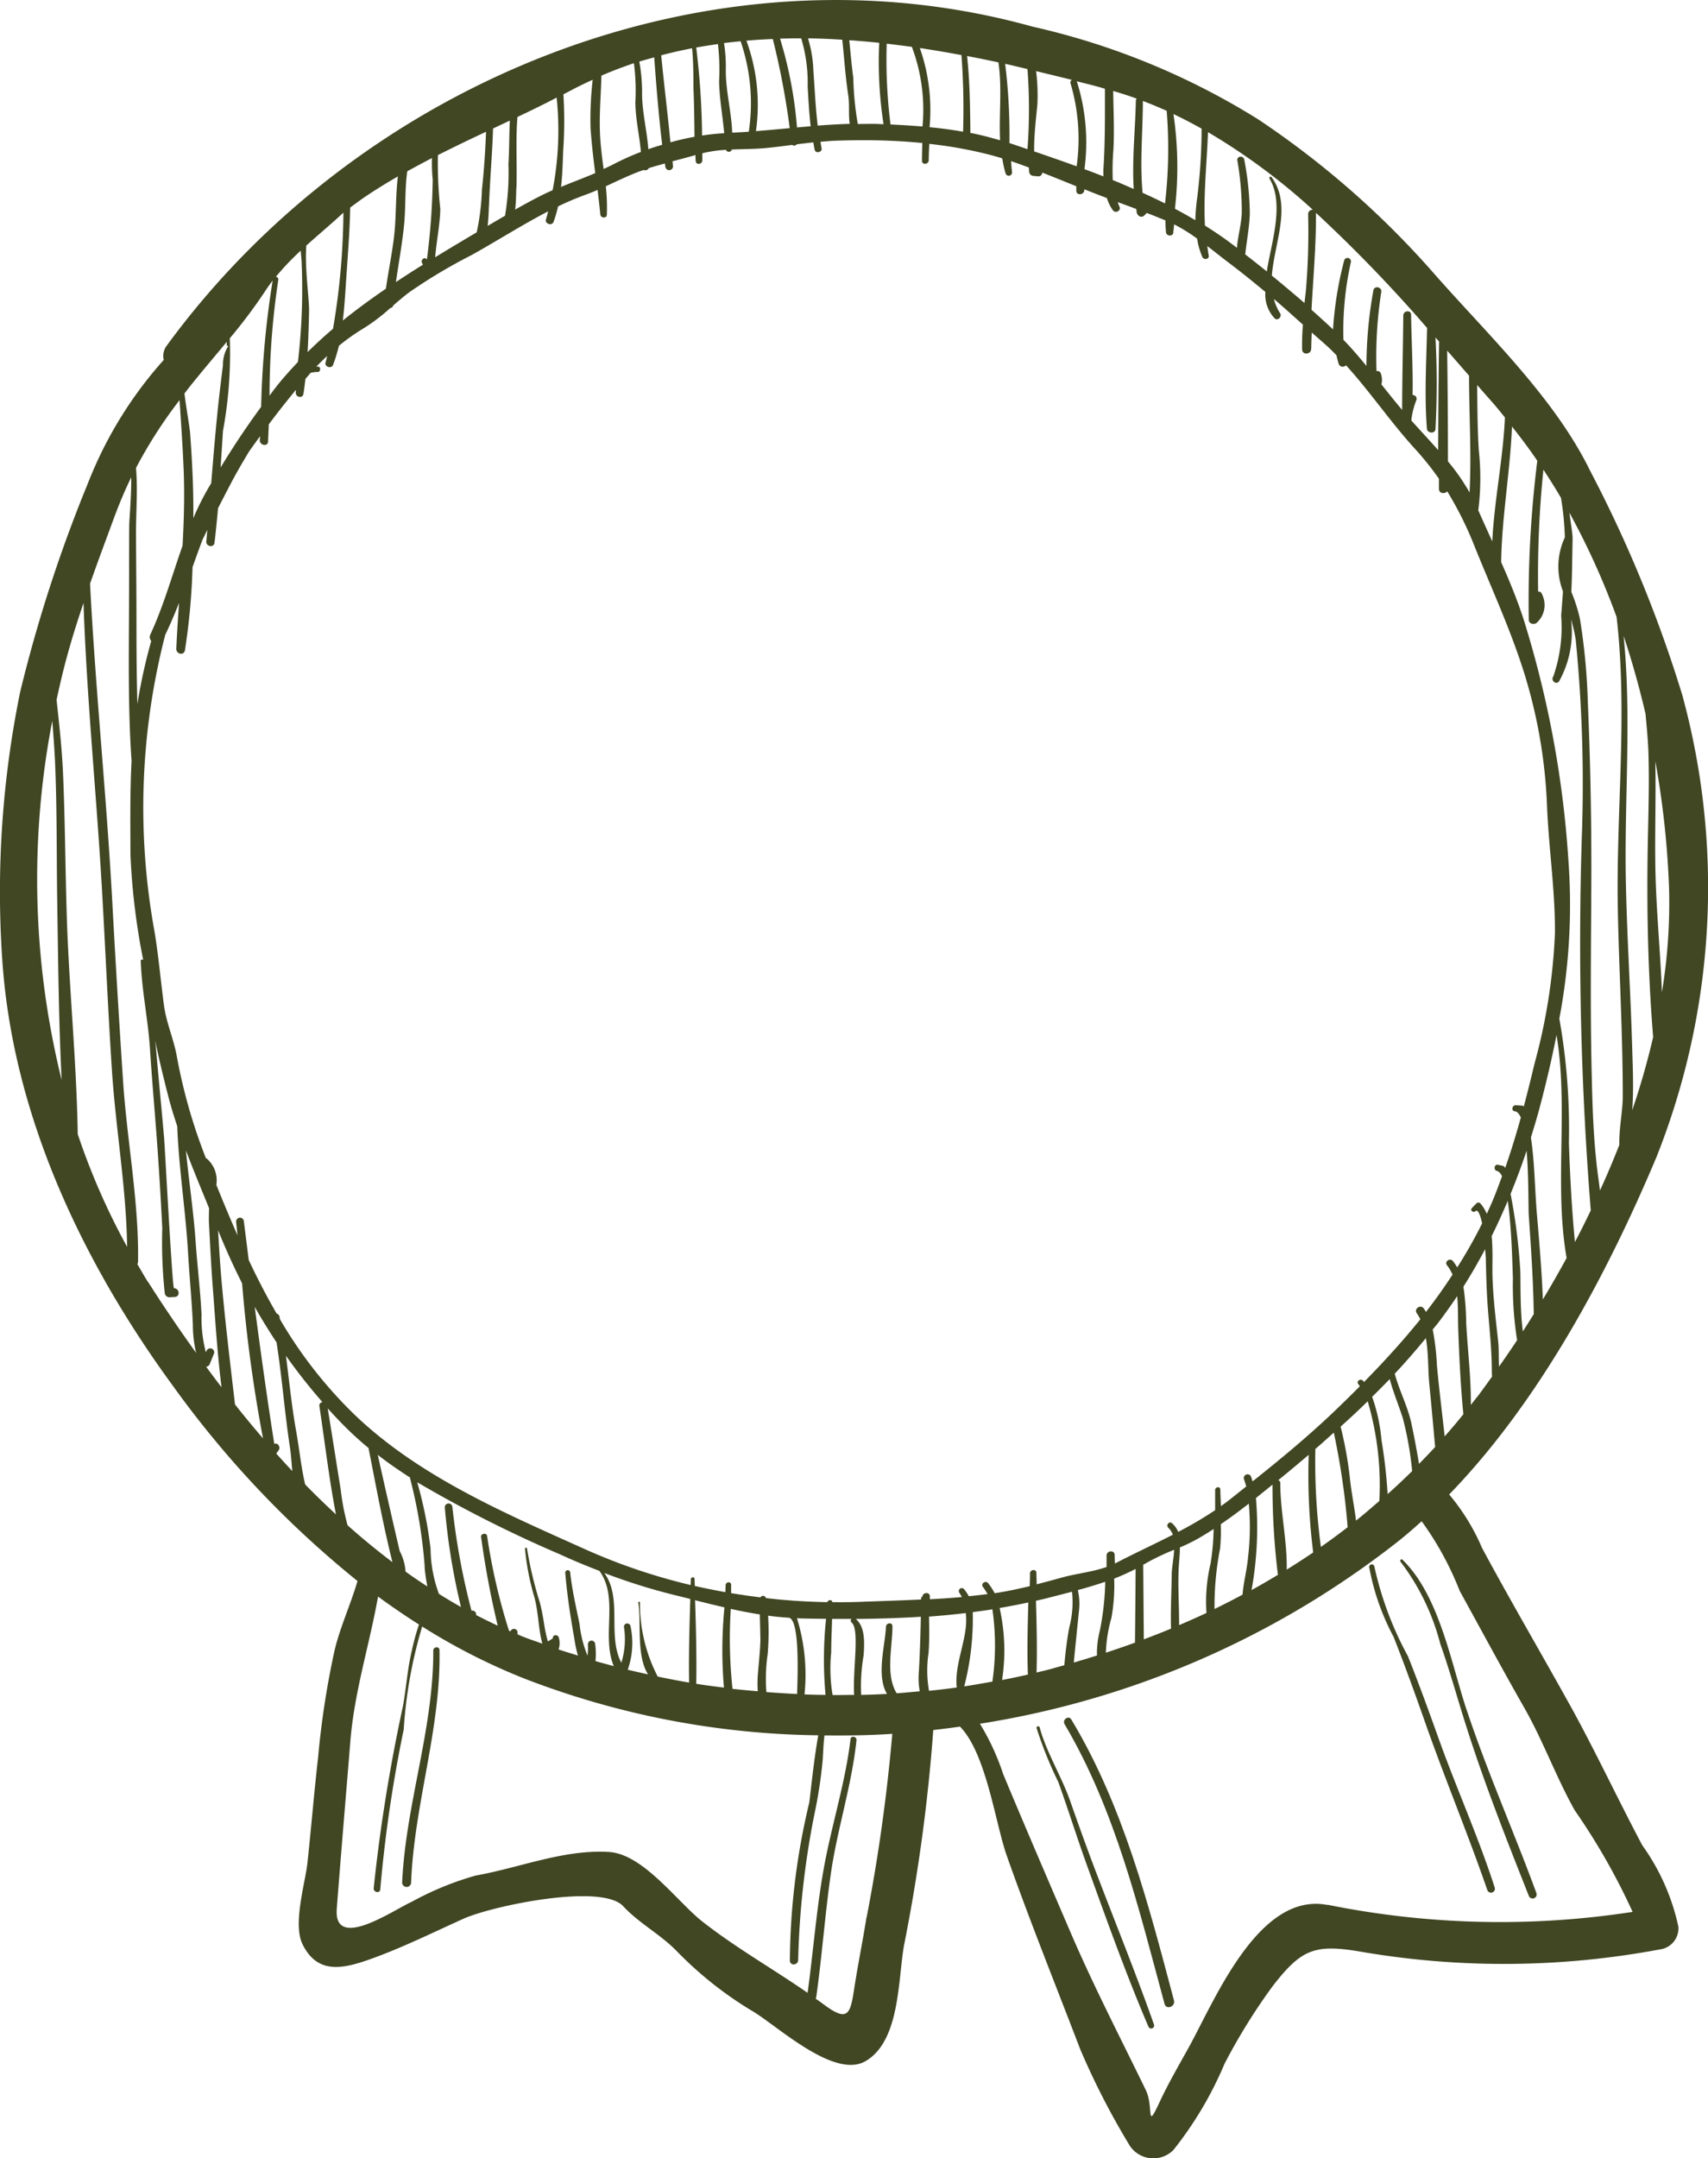 <svg id="Artboard_2_copy" data-name="Artboard 2 copy" xmlns="http://www.w3.org/2000/svg" width="61.717" height="77.943" viewBox="0 0 61.717 77.943">
  <path id="Path_1078" data-name="Path 1078" d="M143.386,105.267c-1.041-1.876-2.128-3.726-3.144-5.618a7.617,7.617,0,0,0-1.187-1.929c3.28-3.377,5.735-8.015,7.488-12.178a26.348,26.348,0,0,0,.937-16.688,47.014,47.014,0,0,0-3.333-8.108c-1.3-2.662-3.739-4.952-5.682-7.169a32.214,32.214,0,0,0-6.313-5.521,26.3,26.3,0,0,0-8.163-3.35c-11.6-3.225-24.277,1.958-31.27,11.52a.613.613,0,0,0-.111.52,14.61,14.61,0,0,0-2.734,4.44,52.153,52.153,0,0,0-2.454,7.549,36.039,36.039,0,0,0-.652,9.6c.359,5.64,2.88,10.965,6.167,15.456a36.092,36.092,0,0,0,6.674,7.055c-.244.835-.616,1.633-.824,2.485a30.982,30.982,0,0,0-.6,3.887c-.144,1.264-.248,2.534-.384,3.8-.081.746-.539,2.216-.176,2.95.563,1.139,1.54.867,2.589.482,1.09-.4,2.165-.93,3.224-1.408,1.013-.457,4.992-1.3,5.774-.45.565.612,1.349,1.015,1.946,1.634a13.46,13.46,0,0,0,2.693,2.135c.865.493,2.963,2.487,4.11,1.827,1.249-.718,1.177-2.921,1.391-4.161a63.534,63.534,0,0,0,1.062-7.8c.323-.036.644-.077.966-.123.954.975,1.275,3.49,1.693,4.671.828,2.345,1.761,4.654,2.649,6.976a27.28,27.28,0,0,0,1.8,3.5,1.022,1.022,0,0,0,1.57.142,13.213,13.213,0,0,0,1.844-3.108,21.485,21.485,0,0,1,1.735-2.8c1.041-1.343,1.517-1.54,3.2-1.251a30.53,30.53,0,0,0,10.782-.081.77.77,0,0,0,.686-.816,7.869,7.869,0,0,0-1.306-2.948c-.9-1.695-1.716-3.446-2.645-5.121Zm-4.493-9.646c-.094-.852-.2-1.7-.28-2.557a8.638,8.638,0,0,0-.153-1.3c.068-.087.142-.17.21-.259.236-.31.459-.627.675-.947.04.4.025.82.038,1.194.036,1.015.087,2.058.185,3.07C139.346,95.1,139.123,95.362,138.893,95.621Zm-3.76-.351c.333-.3.659-.6.979-.916a10.78,10.78,0,0,1,.421,3.6c-.278.24-.556.482-.843.71-.062-.508-.168-1.017-.221-1.523A13.987,13.987,0,0,0,135.133,95.269Zm.253,3.634c-.317.244-.639.482-.966.71a23.054,23.054,0,0,1-.2-3.537c.227-.193.446-.395.667-.591a26.256,26.256,0,0,1,.5,3.42Zm.884-4.709q.323-.317.637-.642c.127.47.314.92.467,1.387a12.019,12.019,0,0,1,.344,1.935c-.289.285-.586.563-.886.831a19.267,19.267,0,0,0-.223-1.958,6.35,6.35,0,0,0-.336-1.553Zm1.419.952c-.136-.622-.438-1.179-.6-1.789.391-.414.763-.845,1.124-1.283.1.548.074,1.145.125,1.661.076.756.142,1.514.21,2.269-.191.208-.385.41-.582.61-.083-.491-.172-.983-.278-1.468Zm2.383-.96c-.077.1-.157.2-.234.3.011-1-.117-1.982-.168-2.978a9.429,9.429,0,0,0-.1-1.294c.282-.442.54-.894.784-1.353.015.168.025.3.026.336.013.6.026,1.187.072,1.786.059.765.145,1.519.144,2.286,0,.066.006.128.011.191-.178.246-.353.491-.533.729Zm.784-1.079c-.015-.317,0-.641-.03-.92-.085-.778-.183-1.566-.206-2.351-.011-.425.021-.949-.03-1.447.208-.418.4-.843.582-1.274.151,1.035.17,2.471.187,2.785a12.751,12.751,0,0,0,.151,2.247q-.323.487-.656.958Zm.862-1.279c-.111-.8-.076-1.931-.094-2.207a20.787,20.787,0,0,0-.35-2.757q.315-.768.58-1.559c.079.952.06,2.071.077,2.318.083,1.194.164,2.386.181,3.583-.13.208-.261.418-.393.622Zm.722-1.154c-.038-1.026-.127-2.05-.214-3.074-.079-.924-.079-1.859-.217-2.774.115-.368.225-.737.325-1.113.229-.864.431-1.725.6-2.587.442,2.638-.094,5.412.365,8.053-.278.506-.561,1.007-.858,1.495ZM146.5,71.21A32.321,32.321,0,0,1,147,75.8a19.821,19.821,0,0,1-.257,3.785c-.057-1.525-.217-3.057-.238-4.576-.019-1.258.025-2.517,0-3.775V71.21Zm-.348-1.661c.04.429.081.856.1,1.285.047,1.258-.008,2.521-.026,3.779-.032,2.175.023,4.41.2,6.587a27.059,27.059,0,0,1-.756,2.643c.053-.737.023-1.474,0-2.213-.059-2.092-.2-4.18-.234-6.271-.042-2.889.21-5.782-.077-8.645C145.67,67.646,145.933,68.595,146.156,69.549Zm-1.049-3.535c.412,3.5-.023,7.076.047,10.6.045,2.247.181,4.491.178,6.738,0,.52-.14,1.154-.123,1.74q-.326.833-.7,1.65c-.045-.357-.1-.712-.134-1.071-.119-1.111-.145-2.235-.17-3.352-.049-2.237-.019-4.478-.009-6.715.009-2.186-.034-4.363-.128-6.549a22.587,22.587,0,0,0-.285-2.965,5.885,5.885,0,0,0-.31-.969c.032-.648.032-1.3.047-1.946,0-.121-.06-.5-.115-.911a27.138,27.138,0,0,1,1.7,3.754Zm-2.861-5.642a40.78,40.78,0,0,0-.31,5.755c0,.164.212.193.3.1a.863.863,0,0,0,.174-1.026.113.113,0,0,0-.136-.085,37.258,37.258,0,0,1,.191-4.408c.219.334.433.673.635,1.02a10.485,10.485,0,0,1,.14,1.427,2.482,2.482,0,0,0-.068,1.95c-.021.293-.042.584-.066.875a5.393,5.393,0,0,1-.285,2.2c-.1.142.1.316.208.176a3.651,3.651,0,0,0,.433-2.243,5.509,5.509,0,0,1,.17.735,53.216,53.216,0,0,1,.221,7.114,121.769,121.769,0,0,0,.323,13.5c-.185.385-.374.767-.573,1.143-.112-1.194-.178-2.385-.217-3.594a22.725,22.725,0,0,0-.346-4.476,22.034,22.034,0,0,0,.329-5.7,37.107,37.107,0,0,0-1.631-8.756c-.223-.678-.5-1.357-.8-2.029.023-1.629.325-3.267.391-4.9.314.4.62.8.907,1.226Zm-1.531-1.984c.125.14.238.291.359.435-.064,1.491-.384,2.982-.457,4.478-.172-.378-.34-.75-.506-1.122a9.253,9.253,0,0,0,.019-2.169c-.049-.786-.051-1.572-.059-2.358.215.248.433.493.646.735Zm-.937-1.068c0,1.4.091,2.817.019,4.214a7.479,7.479,0,0,0-.782-1.124q0-2-.028-4C139.252,56.715,139.516,57.02,139.779,57.32Zm-1.517-1.733c-.025,1.209-.1,2.437-.006,3.641.013.172.3.195.31.015a31.671,31.671,0,0,0,0-3.309c.043.049.089.1.13.147q-.028,1.961-.032,3.923c-.321-.363-.654-.716-.971-1.071v0a2.7,2.7,0,0,1,.183-.737.135.135,0,0,0-.138-.181c.019-.966-.04-1.939-.053-2.9,0-.183-.28-.155-.282.025-.011,1.136-.04,2.275-.042,3.411-.255-.3-.5-.61-.748-.92a.668.668,0,0,0-.025-.4.122.122,0,0,0-.153-.079,15.164,15.164,0,0,1,.172-2.863c.025-.185-.257-.236-.285-.053a15.408,15.408,0,0,0-.251,2.727c-.266-.323-.537-.642-.831-.943a11.318,11.318,0,0,1,.27-2.81.125.125,0,0,0-.246-.045,12.854,12.854,0,0,0-.4,2.479q-.385-.36-.778-.709c.062-1.158.168-2.315.161-3.484,0-.006,0-.011,0-.017a52.291,52.291,0,0,1,4.01,4.151Zm-7.928-7.074a22.661,22.661,0,0,1,3.8,2.81.156.156,0,0,0-.17.155,25.108,25.108,0,0,1-.079,2.745c-.017.157-.036.312-.053.467q-.581-.5-1.179-.99c.093-1.2.737-2.53-.008-3.552a.045.045,0,0,0-.074.053c.552.92.047,2.366-.1,3.35-.259-.208-.518-.414-.78-.616.053-.493.151-.984.166-1.478a10.974,10.974,0,0,0-.2-1.941c-.025-.161-.272-.14-.251.023a10.742,10.742,0,0,1,.161,1.9c-.021.431-.142.841-.176,1.26-.051-.04-.1-.081-.155-.119-.323-.246-.659-.472-1-.686-.06-1.111.07-2.266.11-3.384Zm-.219-.121a20.629,20.629,0,0,1-.151,2.434,7.636,7.636,0,0,0-.076.873c-.242-.142-.487-.282-.737-.412a13.181,13.181,0,0,0-.053-3.42c.346.162.682.34,1.015.525Zm-2.126-1c.293.11.58.231.864.357a17.063,17.063,0,0,1-.06,3.346q-.4-.2-.811-.385C127.875,49.611,127.985,48.5,127.988,47.394Zm-1.068-.359c.287.083.571.176.85.276a.116.116,0,0,0-.032.076c-.021,1.064-.142,2.128-.077,3.188-.251-.11-.5-.221-.758-.323a9.186,9.186,0,0,1,.023-1.086c.04-.707,0-1.423-.006-2.131Zm-.3-.079h0c0,.964.009,1.924-.053,2.885-.006.093,0,.185,0,.278-.229-.089-.455-.176-.686-.261a7.3,7.3,0,0,0-.276-3.171s-.019-.006-.021-.008C125.938,46.771,126.343,46.862,126.622,46.956Zm-2.492-.639q.655.156,1.3.317a.107.107,0,0,0-.047.136,7.065,7.065,0,0,1,.217,2.985c-.51-.185-1.022-.363-1.534-.537-.015-.631.111-1.557.117-1.733A7.019,7.019,0,0,0,124.13,46.317Zm-.306-.072a19.428,19.428,0,0,1,0,2.891l-.612-.208-.04-.011a20.858,20.858,0,0,0-.155-2.863c.272.059.538.127.809.189ZM122.768,46c.138.93.015,1.88.06,2.813-.355-.1-.712-.2-1.073-.265-.009-.93-.021-1.856-.119-2.778.378.072.756.149,1.13.229Zm-1.336-.265a26,26,0,0,1,.059,2.768c-.4-.068-.8-.125-1.211-.162a6.779,6.779,0,0,0-.351-2.859c.5.074,1,.161,1.5.253Zm-2.7-.41c.3.034.607.074.909.115a6.47,6.47,0,0,1,.384,2.876c-.384-.032-.769-.055-1.156-.074a18.607,18.607,0,0,1-.138-2.919Zm-.272-.03a14.825,14.825,0,0,0,.157,2.938l-.178-.008c-.251-.009-.5,0-.752,0a11.165,11.165,0,0,1-.164-1.684c-.062-.45-.1-.9-.144-1.342.359.025.72.057,1.079.094Zm-1.334-.11c.072.667.113,1.336.215,2,.055.353,0,.707.055,1.035-.387.011-.773.034-1.158.064-.079-.65-.106-1.306-.155-1.961a4.469,4.469,0,0,0-.195-1.189c.412,0,.824.023,1.236.047Zm-1.483-.051a5.592,5.592,0,0,1,.232,1.744c.03.484.053.958.108,1.43-.164.013-.329.026-.493.042a15.013,15.013,0,0,0-.612-3.207q.383-.011.765-.011Zm-1.028.019a28.154,28.154,0,0,1,.612,3.222c-.406.038-.813.076-1.221.108a6.737,6.737,0,0,0-.344-3.267c.316-.028.635-.047.952-.06Zm-1.162.085a6.911,6.911,0,0,1,.295,3.265c-.2.015-.4.026-.6.036-.026-.743-.227-1.479-.232-2.228a5.446,5.446,0,0,0-.064-1.009c.2-.026.4-.045.607-.066Zm-.82.1a7.893,7.893,0,0,1,.042,1.345c.013.627.127,1.249.185,1.876a7.934,7.934,0,0,0-.8.083,27.938,27.938,0,0,0-.212-3.178C112.107,45.416,112.37,45.376,112.63,45.339Zm-.935.151c.062.567.045,1.347.053,1.514.026.561.026,1.122.036,1.684-.289.053-.58.119-.871.2-.1-1.049-.232-2.094-.333-3.142.368-.1.741-.181,1.113-.255Zm-1.368.329c.079,1.052.161,2.109.289,3.157-.166.051-.334.1-.5.161-.051-.65-.212-1.287-.227-1.944a6.261,6.261,0,0,0-.1-1.221C109.972,45.915,110.149,45.87,110.327,45.819Zm-1.908.661c.387-.168.78-.316,1.175-.45a7.667,7.667,0,0,1,.053,1.393c0,.612.147,1.207.2,1.812a9.694,9.694,0,0,0-1.056.478c-.1.051-.195.093-.293.138-.049-.385-.1-.771-.123-1.147-.045-.75.026-1.489.045-2.226Zm-1.379,2.693a15.679,15.679,0,0,0,.006-2.02c.081-.042.163-.081.244-.125.268-.144.542-.276.814-.4a12.5,12.5,0,0,0-.077,1.75c.038.546.1,1.085.17,1.621-.406.174-.824.327-1.236.5.049-.435.062-.875.077-1.319Zm-1.691,1.368c.028-.835-.032-1.718.036-2.568.474-.225.947-.453,1.417-.7a11.439,11.439,0,0,1-.145,3.344c-.119.053-.238.106-.355.164-.338.168-.669.35-1,.537.034-.263.034-.535.043-.782Zm-.994.68c.034-.949.119-1.888.149-2.832.2-.094.4-.189.607-.285-.028.516-.017,1.035-.051,1.568a9.416,9.416,0,0,1-.123,1.867c-.206.121-.414.24-.62.363,0,0-.006,0-.009.006A6.793,6.793,0,0,0,104.354,51.221Zm-1.84-1.873q.862-.434,1.736-.841c-.028.7-.072,1.394-.149,2.092a8.434,8.434,0,0,1-.189,1.54c-.5.295-1,.593-1.5.9.045-.578.172-1.16.185-1.74A15.681,15.681,0,0,1,102.514,49.348Zm-1.111.586c.3-.164.593-.323.894-.478a5.665,5.665,0,0,0,.026.778,24.688,24.688,0,0,1-.21,2.885.114.114,0,0,0-.015-.015c-.085-.093-.223.047-.157.145l.028.059q-.493.306-.975.627c.094-.671.219-1.34.289-2.014s.028-1.328.119-1.986ZM99.349,51.24c.166-.123.331-.246.5-.363.4-.27.807-.522,1.219-.758-.07.573-.062,1.147-.1,1.744-.049.775-.225,1.54-.333,2.311-.535.365-1.056.746-1.557,1.149.053-.433.081-.869.11-1.308.06-.928.14-1.85.157-2.778Zm-1.591,1.376c.444-.4.905-.782,1.342-1.19a25.779,25.779,0,0,1-.376,4.195c-.317.268-.622.55-.918.841.028-.487.042-.979.053-1.466.009-.472-.162-1.563-.1-2.381Zm-.2.185c.009.127.021.253.03.376a22.4,22.4,0,0,1-.132,3.643c-.282.3-.556.6-.811.93-.076.094-.144.191-.215.287a27.9,27.9,0,0,1,.317-4.183.092.092,0,0,0-.089-.11A9.422,9.422,0,0,1,97.556,52.8Zm-1.3,1.481c.091-.138.185-.272.285-.4a33.216,33.216,0,0,0-.416,4.558c-.525.712-1.005,1.434-1.464,2.188q.043-.658.085-1.319a15.315,15.315,0,0,0,.246-3.344,18.97,18.97,0,0,0,1.264-1.682Zm-2.626,3.324c.4-.5.829-1,1.253-1.514,0,.038,0,.076,0,.113s.042.042.062.028a1.242,1.242,0,0,0-.2.71c-.032.255-.064.508-.094.763-.079.65-.142,1.3-.2,1.954-.047.512-.087,1.024-.13,1.538-.06.1-.123.206-.183.314a9.192,9.192,0,0,0-.463.95v-.136c.006-.966-.043-1.929-.113-2.893-.021-.3-.136-.884-.208-1.476.091-.117.18-.234.276-.353Zm-.453.582c.055.848.115,1.7.149,2.547.036.911.009,1.816-.04,2.719-.378,1.069-.684,2.171-1.16,3.2a.216.216,0,0,0,.028.242,19.665,19.665,0,0,0-.5,2.277c-.028-.962-.034-1.925-.034-2.891,0-1.056-.011-2.112-.017-3.169-.006-.811.07-1.653,0-2.466a16.748,16.748,0,0,1,1.578-2.454Zm-4.6,11.587c.04.489.077.979.1,1.466.076,1.71.053,3.422.081,5.134.034,2.107.051,4.25.159,6.377a30.168,30.168,0,0,1-.338-12.977ZM89.5,84.711c-.042-2.662-.321-5.34-.4-8-.051-1.7-.059-3.4-.134-5.09-.04-.869-.138-1.736-.231-2.6.113-.523.234-1.041.374-1.555.181-.665.385-1.308.6-1.944.113,3.4.459,6.8.658,10.2.13,2.224.223,4.448.368,6.672.138,2.114.52,4.265.55,6.385a24.749,24.749,0,0,1-1.784-4.07Zm2.538,5.336c-.134-.212-.255-.429-.384-.644a.185.185,0,0,0,.025-.094c.034-2.169-.4-4.363-.542-6.53q-.221-3.336-.4-6.672c-.212-3.766-.6-7.516-.792-11.282.28-.8.576-1.587.875-2.4.193-.52.395-.992.612-1.44.009.682-.072,1.565-.072,1.746-.006,1.052,0,2.1-.008,3.159-.008,1.782-.03,3.564.093,5.342-.059,1.124-.043,2.26-.04,3.38a24.571,24.571,0,0,0,.463,3.815s-.006-.006-.008-.009a.046.046,0,0,0-.083.03c.034,1.06.265,2.124.334,3.19s.164,2.143.244,3.214.145,2.163.2,3.246a17.348,17.348,0,0,0,.089,2.347.171.171,0,0,0,.181.153l.18-.011c.21-.013.172-.312-.028-.317-.059,0-.325-5.051-.357-5.44-.093-1.071-.2-2.139-.291-3.21-.008-.1-.021-.193-.03-.289.142.692.31,1.379.48,2.037.091.355.2.7.316,1.051.059,1.536.306,3.07.393,4.6.049.856.136,1.71.172,2.566a4.34,4.34,0,0,0,.119,1.024c-.614-.856-1.2-1.718-1.74-2.57Zm2.1,3.059a.147.147,0,0,0,.13-.091c.049-.123.1-.246.149-.368a.143.143,0,0,0-.259-.123l-.03.059a5.013,5.013,0,0,1-.155-1.374c-.045-.877-.153-1.753-.214-2.628-.077-1.1-.244-2.19-.35-3.286.265.7.554,1.394.837,2.088-.006.21-.011.393-.006.506.042.8.081,1.591.142,2.386.091,1.183.164,2.385.314,3.573q-.283-.368-.557-.743Zm1.045,1.366c-.18-1.54-.368-3.076-.5-4.624-.047-.556-.081-1.113-.111-1.67.266.659.554,1.3.867,1.916a52.823,52.823,0,0,0,.756,5.6q-.519-.6-1.013-1.226Zm1.491,1.77c.028-.042.059-.081.087-.123.079-.113-.04-.285-.159-.225-.259-1.646-.489-3.3-.707-4.949.248.438.512.864.788,1.281.2,1.255.291,2.528.484,3.783.04.257.057.559.087.867q-.295-.315-.582-.635Zm1.045,1.12c-.151-.633-.21-1.287-.329-1.941-.162-.9-.248-1.806-.367-2.711a20.429,20.429,0,0,0,1.319,1.674.124.124,0,0,0-.11.147c.195,1.285.344,2.577.588,3.855a.518.518,0,0,1,.009.053c-.378-.351-.748-.709-1.109-1.079Zm1.529,1.462A8.672,8.672,0,0,1,99,97.531c-.157-.973-.308-1.946-.467-2.919.2.219.4.435.612.646.274.276.563.537.862.784.272,1.376.523,2.762.865,4.123Q100.032,99.53,99.241,98.825Zm2.785,1.519a6.978,6.978,0,0,0,.1.7c-.265-.174-.529-.35-.788-.537a1.852,1.852,0,0,0-.212-.744q-.405-1.735-.792-3.473c.374.293.767.561,1.168.82,0,.009-.006.017,0,.028a17.994,17.994,0,0,1,.529,3.2Zm8.078,3.875c-.246-.055-.493-.11-.737-.168a2.91,2.91,0,0,0,.1-1.574.12.12,0,0,0-.238.021,2.882,2.882,0,0,1-.093,1.3c-.52-.99.053-2.324-.616-3.242a21.3,21.3,0,0,0,2.517.792q.295.071.59.147c-.03,1.005-.059,2.016-.043,3.019-.38-.064-.758-.138-1.134-.217a5.7,5.7,0,0,1-.642-2.676c-.006-.038-.066-.034-.06.006.113.676-.079,1.925.353,2.591Zm-1.245-.3c-.221-.059-.44-.117-.659-.18a2.528,2.528,0,0,0-.011-.62.131.131,0,0,0-.261.023,2.323,2.323,0,0,1-.015.4,4.184,4.184,0,0,1-.287-1.137c-.127-.625-.272-1.234-.338-1.869a.089.089,0,0,0-.178.015c.064.8.189,1.6.329,2.388a4.538,4.538,0,0,0,.128.6c-.234-.074-.47-.144-.7-.221a.688.688,0,0,0,.011-.419c-.028-.134-.234-.125-.217.019l-.18.111a5.13,5.13,0,0,1-.142-.673c-.04-.242-.083-.476-.142-.714a13.761,13.761,0,0,1-.469-1.965.037.037,0,0,0-.074.006,9.037,9.037,0,0,0,.34,1.75c.149.554.14,1.13.287,1.676-.236-.085-.476-.164-.71-.257-.062-.025-.123-.053-.185-.079a.287.287,0,0,1,0-.055.131.131,0,0,0-.255-.053l-.055-.023a21.688,21.688,0,0,1-.792-3.431c-.03-.121-.242-.074-.215.049a32.1,32.1,0,0,0,.6,3.2q-.394-.184-.782-.385a.137.137,0,0,0-.166-.157,25.436,25.436,0,0,1-.692-3.758.137.137,0,0,0-.272.025,23.61,23.61,0,0,0,.584,3.6q-.4-.224-.782-.465a.121.121,0,0,0-.017-.015,4.852,4.852,0,0,1-.3-1.625,15.016,15.016,0,0,0-.482-2.4,45.688,45.688,0,0,0,5.151,2.6c.476.219.954.418,1.432.6.709.971.07,2.345.516,3.431ZM118,112.995c-.138.875-.317,1.742-.45,2.615-.136.894-.236,1.17-1.1.523-.094-.07-.191-.138-.287-.206a.153.153,0,0,0,.023-.062c.206-1.472.314-2.953.523-4.425.232-1.631.758-3.2.93-4.843.015-.14-.2-.18-.215-.04-.178,1.5-.635,2.948-.922,4.431-.3,1.561-.412,3.155-.629,4.731-1.253-.869-2.585-1.621-3.805-2.577-.894-.7-2.131-2.436-3.373-2.511-1.627-.1-3.22.569-4.816.852a11.013,11.013,0,0,0-2.313.949c-.629.276-2.827,1.81-2.706.248.155-2.016.327-4.032.491-6.048.145-1.8.693-3.488,1-5.225q.723.53,1.479,1.009a8.748,8.748,0,0,0-.259.947c-.157.656-.2,1.336-.319,2a60.912,60.912,0,0,0-1.058,6.576c-.011.155.227.2.238.043a49.217,49.217,0,0,1,.847-5.774,16.5,16.5,0,0,1,.667-3.719,22.313,22.313,0,0,0,3.7,1.882,30.424,30.424,0,0,0,10.613,2.046c-.159.856-.3,2.281-.327,2.434a25.176,25.176,0,0,0-.7,5.706c.008.2.3.166.3-.026a30.377,30.377,0,0,1,.58-5.228,17.233,17.233,0,0,0,.306-1.988c.019-.3.028-.6.064-.894.816.008,1.634,0,2.451-.057a63.4,63.4,0,0,1-.928,6.632Zm-5.151-8.3c-.334-.043-.671-.083-1-.138.017-1-.009-2.012-.042-3.018.351.089.707.176,1.062.259a15.765,15.765,0,0,0-.019,2.895Zm1.221.132c-.276-.025-.552-.047-.826-.079h-.011c-.025,0-.049-.008-.074-.009a17.128,17.128,0,0,1-.062-2.887c.348.077.7.145,1.049.2.009.353.023.86.021.941-.011.385-.055.769-.085,1.153a4.091,4.091,0,0,0-.009.68Zm.378-2.73c.255.036.51.059.767.076.342.132.314,1.731.278,2.753q-.556-.026-1.109-.07a6.057,6.057,0,0,1,.045-1.359,9.627,9.627,0,0,0,.017-1.4Zm2.071,2.861c-.253,0-.506-.008-.758-.017a6.907,6.907,0,0,0-.272-2.751c.03,0,.062,0,.093.006.317.008.637.011.958.015a14.055,14.055,0,0,0-.019,2.747Zm.945-2.611c.3.248.032,1.725.091,2.611-.259,0-.518.008-.778.006a5.645,5.645,0,0,1-.051-1.54c0-.4.021-.809.032-1.211h.7A.091.091,0,0,0,117.466,102.347Zm2.458,2.481c-.276.025-.554.053-.831.072-.416-.682-.149-1.672-.153-2.422,0-.155-.229-.127-.234.021-.03.692-.357,1.761.038,2.424-.31.017-.622.028-.933.036a6.492,6.492,0,0,1,.089-1.436c.025-.406.07-1.017-.285-1.308.78-.006,1.568-.03,2.352-.079-.013.661-.034,1.321-.072,1.984a2.711,2.711,0,0,0,.032.709Zm.053-3.4v.085c-.735.036-1.47.057-2.2.085-.334.013-.671.015-1.007.011-.013-.1-.149-.093-.185,0-.737-.013-1.478-.06-2.218-.147a.105.105,0,0,0-.18-.047.23.23,0,0,1-.023.021q-.527-.065-1.052-.153c0-.1,0-.2,0-.3,0-.134-.2-.111-.2.017,0,.083-.006.166-.009.248-.37-.068-.739-.14-1.105-.225,0-.085-.006-.168-.008-.253s-.132-.074-.134.011c0,.07,0,.14-.006.21a21.4,21.4,0,0,1-3.768-1.272c-2.934-1.319-6.018-2.626-8.374-4.877a16.012,16.012,0,0,1-2.7-3.452c-.008-.032-.009-.064-.017-.1a.138.138,0,0,0-.1-.1c-.365-.629-.7-1.275-1.011-1.939l-.176-1.4a.139.139,0,0,0-.278.025c.017.161.032.325.049.486-.263-.6-.516-1.207-.765-1.823a1.041,1.041,0,0,0-.338-.943.142.142,0,0,0-.038-.019,19.66,19.66,0,0,1-1.047-3.654c-.111-.639-.384-1.228-.47-1.874-.119-.892-.195-1.786-.344-2.676a24.934,24.934,0,0,1,.391-10.7c.183-.378.344-.763.5-1.153-.04.55-.076,1.1-.1,1.653-.009.2.276.265.312.057a24,24,0,0,0,.274-3c.117-.327.234-.656.357-.983.059-.123.121-.244.179-.367-.013.138-.023.278-.038.416-.019.191.27.246.295.055.051-.414.091-.83.127-1.245.168-.331.338-.659.508-.981.191-.361.4-.712.61-1.064.132-.189.266-.374.4-.557,0,.043,0,.089-.008.132-.011.2.295.253.3.057s.019-.414.026-.622c.089-.119.18-.238.268-.353.236-.306.472-.6.712-.89l-.006.091c-.011.178.248.234.278.051s.049-.359.072-.539c.064-.072.125-.149.189-.219a1.014,1.014,0,0,1,.255-.032c.11,0,.119-.187.009-.193-.021,0-.04,0-.059,0,.127-.132.257-.261.393-.385-.021.079-.038.161-.06.238-.045.155.212.238.27.087a5.815,5.815,0,0,0,.212-.692,7.6,7.6,0,0,1,.924-.65,6.792,6.792,0,0,0,.932-.712.128.128,0,0,0,.108-.094c.187-.162.376-.325.574-.474a19.3,19.3,0,0,1,2.249-1.343c.928-.514,1.829-1.094,2.774-1.582-.026.1-.051.2-.079.293-.049.157.217.242.274.089a4.63,4.63,0,0,0,.164-.561,10.249,10.249,0,0,1,.984-.418c.153-.055.3-.115.442-.176.036.295.072.591.1.888.013.13.229.149.236.011a7.045,7.045,0,0,0-.038-1.032c.368-.168.726-.344,1.122-.5.081-.034.166-.059.249-.089a.139.139,0,0,0,.18-.064c.191-.064.389-.115.586-.17.006.042.009.085.017.127a.138.138,0,0,0,.274-.025l-.017-.181c.28-.074.556-.147.83-.225,0,.072,0,.142.008.214.009.157.232.128.238-.021,0-.085,0-.172,0-.257a4.519,4.519,0,0,1,.854-.125.112.112,0,0,0,.212-.011c.427-.019.86-.015,1.268-.057.308-.03.612-.07.916-.11a.111.111,0,0,0,.161-.021c.2-.025.4-.049.6-.07.017.091.03.181.051.272.034.14.278.085.248-.055-.017-.079-.026-.159-.04-.238.17-.015.338-.03.51-.038.295-.011.593-.017.892-.019h.019a22.1,22.1,0,0,1,2.26.1c-.008.215-.013.429-.013.644,0,.159.242.134.244-.021,0-.2.011-.395.019-.591a15.5,15.5,0,0,1,2.071.365c.191.047.38.1.567.159a4.064,4.064,0,0,0,.123.552.12.12,0,0,0,.231-.053c-.017-.132-.026-.265-.038-.4.215.072.431.151.644.231.006.051.006.1.011.155a.165.165,0,0,0,.132.145l.181.017a.138.138,0,0,0,.161-.134c.412.161.822.329,1.23.493,0,.053,0,.106,0,.159,0,.189.287.161.291-.026v-.023c.27.108.542.215.814.316a1.52,1.52,0,0,0,.219.444c.089.121.3.019.238-.127-.026-.057-.045-.113-.066-.17.223.081.448.164.671.248.008.043.009.089.019.132.019.108.153.2.253.117a.93.93,0,0,0,.106-.106c.227.087.452.178.676.27,0,.144.008.285.021.429s.248.164.263.013c.009-.1.021-.2.03-.3a6.209,6.209,0,0,1,.831.516,2.643,2.643,0,0,0,.189.663c.051.117.259.087.231-.053-.023-.113-.036-.229-.053-.342.276.212.548.431.822.637.435.329.858.673,1.277,1.02a1.249,1.249,0,0,0,.333.952c.115.108.278-.057.2-.181a1.748,1.748,0,0,1-.225-.516c.355.3.7.616,1.049.926a8.312,8.312,0,0,0-.028.9c.008.217.34.174.323-.03h.006c0-.2.011-.391.017-.586.18.162.365.317.544.48.121.11.236.225.351.342a3.131,3.131,0,0,0,.081.317.154.154,0,0,0,.261.043c.873.96,1.614,2.056,2.487,3.012a10.636,10.636,0,0,1,.873,1.088v.363c0,.176.206.195.3.093a12.7,12.7,0,0,1,.99,1.992c.622,1.546,1.3,3,1.8,4.6a18.5,18.5,0,0,1,.809,4.62c.055,1.585.3,3.131.293,4.726a21.043,21.043,0,0,1-.739,4.731c-.123.518-.251,1.032-.387,1.546a.094.094,0,0,0-.057-.03l-.227-.015c-.14-.009-.183.206-.04.219.087.008.159.094.217.225-.172.618-.357,1.23-.571,1.835a.068.068,0,0,0,0-.019.113.113,0,0,0-.087-.072l-.162-.036c-.142-.032-.181.187-.042.221.07.017.13.085.183.189-.111.306-.225.612-.351.913-.064.151-.134.3-.2.446a1.454,1.454,0,0,0-.227-.37.1.1,0,0,0-.149-.006l-.163.168c-.079.083.053.187.134.111s.172.134.236.444a17.213,17.213,0,0,1-.9,1.589,1.8,1.8,0,0,0-.155-.229c-.106-.13-.319.019-.214.151a1.525,1.525,0,0,1,.2.338c-.3.461-.622.913-.96,1.347-.026-.043-.051-.085-.081-.127-.119-.157-.367.017-.249.178a1.649,1.649,0,0,1,.127.215c-.635.788-1.321,1.538-2.037,2.266-.011-.015-.021-.03-.034-.045-.087-.1-.257.015-.17.121.021.025.036.053.055.077q-.47.473-.954.935c-.939.894-1.918,1.7-2.921,2.5-.019-.057-.036-.115-.057-.172a.136.136,0,0,0-.255.094c.032.087.057.174.081.261-.2.161-.4.321-.607.484-.1.079-.2.151-.306.227-.009-.2-.019-.4-.023-.6,0-.123-.185-.1-.187.017,0,.244,0,.487,0,.729a13.788,13.788,0,0,1-1.334.784.865.865,0,0,0-.223-.312c-.1-.091-.236.07-.136.163a.688.688,0,0,1,.166.251c-.682.35-1.381.669-2.05,1.018-.015.008-.032.013-.047.023,0-.1-.006-.208-.008-.31,0-.189-.293-.162-.291.026v.408c-.522.185-1.1.238-1.627.385-.3.085-.6.164-.9.242,0-.138-.008-.278-.009-.414,0-.151-.231-.127-.231.021s-.006.306-.009.459c-.418.1-.837.191-1.268.255a2.36,2.36,0,0,0-.234-.361c-.093-.115-.28.013-.189.134a2.3,2.3,0,0,1,.166.259c-.227.028-.452.055-.678.077a1.521,1.521,0,0,0-.166-.251.108.108,0,0,0-.176.125,1.652,1.652,0,0,1,.091.155q-.578.051-1.156.081V101.4c0-.176-.27-.149-.272.025Zm14.17-1.616c-.316.214-.637.421-.96.622.021-1.03-.234-2.1-.231-3.12a.11.11,0,0,0-.074-.111q.556-.451,1.1-.916a22.456,22.456,0,0,0,.162,3.528Zm-2.073-1.963c.2-.161.4-.323.6-.484a26.207,26.207,0,0,0,.195,3.258c-.314.187-.629.374-.952.548A12.684,12.684,0,0,0,132.073,97.845Zm-1.27.945c.346-.234.68-.484,1.013-.743a9.264,9.264,0,0,1-.026,1.927c-.04.467-.164.905-.2,1.36-.334.178-.671.353-1.013.518a10.838,10.838,0,0,1,.2-2.173,6.345,6.345,0,0,0,.026-.89Zm-.506,3.2q-.493.23-1,.446c.006-.758-.059-1.519,0-2.275.015-.172.03-.351.028-.531a6.706,6.706,0,0,0,.62-.3c.206-.117.406-.24.6-.367a8.53,8.53,0,0,1-.108,1.238,5.949,5.949,0,0,0-.151,1.793Zm-1.179-2.267c-.015.306-.083.624-.087.877-.008.648-.045,1.309-.025,1.961-.325.134-.654.265-.984.387L128,100.256c.032-.017.064-.032.094-.051A8.617,8.617,0,0,1,129.118,99.717Zm-2.169,1.032a8.125,8.125,0,0,0,.778-.35q-.009,1.332-.023,2.662-.522.19-1.052.363a5.136,5.136,0,0,1,.2-1.257,6.682,6.682,0,0,0,.1-1.417Zm-.618,2.776c-.278.087-.557.174-.839.255.059-.608.121-1.217.183-1.827a2.221,2.221,0,0,0-.036-.79c.336-.091.665-.191.99-.3a9.972,9.972,0,0,1-.191,1.746,3.32,3.32,0,0,0-.108.916Zm-2.207-1.976c.13-.03.261-.057.389-.091.31-.081.614-.157.915-.236a3.529,3.529,0,0,1-.1,1.294,13.477,13.477,0,0,0-.176,1.359c-.212.059-.421.121-.635.176-.123.032-.248.059-.37.089C124.171,103.279,124.149,102.412,124.124,101.548Zm-.291,2.666c-.308.07-.618.136-.932.195a7,7,0,0,0-.089-2.6c.35-.059.693-.127,1.037-.2C123.826,102.48,123.8,103.351,123.833,104.214Zm-2.572.467c-.333.045-.665.085-1,.119a4.273,4.273,0,0,1-.017-1.362c.034-.436.026-.879.017-1.319q.666-.048,1.328-.128C121.7,102.865,121.167,103.787,121.262,104.681Zm.59-2.725c.236-.03.47-.062.7-.1a9.087,9.087,0,0,1,0,2.611c-.338.06-.675.123-1.017.172a9.844,9.844,0,0,0,.308-2.685Zm12.813,10.579c-2.481-.488-4.053,3.39-5.015,5.138-.361.654-.737,1.294-1.052,1.971-.512,1.1-.208.187-.5-.419-.932-1.92-1.9-3.781-2.745-5.754-.809-1.884-1.621-3.766-2.409-5.657A8.717,8.717,0,0,0,122.1,106a32.658,32.658,0,0,0,15.09-6.57c.3-.236.586-.486.871-.743a11.272,11.272,0,0,1,1.376,2.517c.777,1.411,1.54,2.83,2.339,4.231.682,1.2,1.147,2.5,1.818,3.694a23.491,23.491,0,0,1,2.09,3.666,31.43,31.43,0,0,1-11.02-.257Z" transform="translate(-86.691 -43.747)" fill="#414623"/>
  <path id="Path_1079" data-name="Path 1079" d="M164.723,358.722c.011,2.834-.99,5.534-1.124,8.357a.162.162,0,1,0,.323.015c.111-2.831,1.081-5.546,1.026-8.391C164.946,358.558,164.723,358.578,164.723,358.722Z" transform="translate(-149.067 -299.111)" fill="#414623"/>
  <path id="Path_1080" data-name="Path 1080" d="M286.118,376.385c-.308-.875-.865-1.769-1.1-2.651-.017-.062-.123-.038-.111.025a14.193,14.193,0,0,0,.786,1.952c.357.988.669,1.992,1.026,2.982.71,1.965,1.413,3.942,2.235,5.863a.108.108,0,0,0,.2-.076c-.65-1.84-1.387-3.651-2.082-5.474-.333-.869-.646-1.744-.954-2.621Z" transform="translate(-247.452 -311.353)" fill="#414623"/>
  <path id="Path_1081" data-name="Path 1081" d="M290.426,372.114c-.1-.164-.338.008-.242.172,1.839,3.114,2.674,6.64,3.611,10.1.06.227.4.1.34-.127C293.209,378.773,292.3,375.23,290.426,372.114Z" transform="translate(-251.715 -310.015)" fill="#414623"/>
  <path id="Path_1082" data-name="Path 1082" d="M351.042,349.047c-.357-1-.722-2-1.113-2.985a12.212,12.212,0,0,1-1.213-3.237.094.094,0,0,0-.187.017,8.594,8.594,0,0,0,.882,2.522c.395,1.005.763,2.018,1.121,3.038.718,2.05,1.557,4.055,2.266,6.107a.141.141,0,0,0,.264-.1c-.586-1.816-1.376-3.565-2.02-5.362Z" transform="translate(-299.054 -286.247)" fill="#414623"/>
  <path id="Path_1083" data-name="Path 1083" d="M356.869,347.253c-.569-1.706-.986-4.144-2.324-5.446-.049-.047-.113.032-.066.079a8.327,8.327,0,0,1,1.43,2.955c.331.93.593,1.882.89,2.823.667,2.128,1.493,4.217,2.313,6.288a.146.146,0,0,0,.274-.1c-.811-2.213-1.77-4.363-2.515-6.6Z" transform="translate(-303.867 -285.477)" fill="#414623"/>
</svg>
